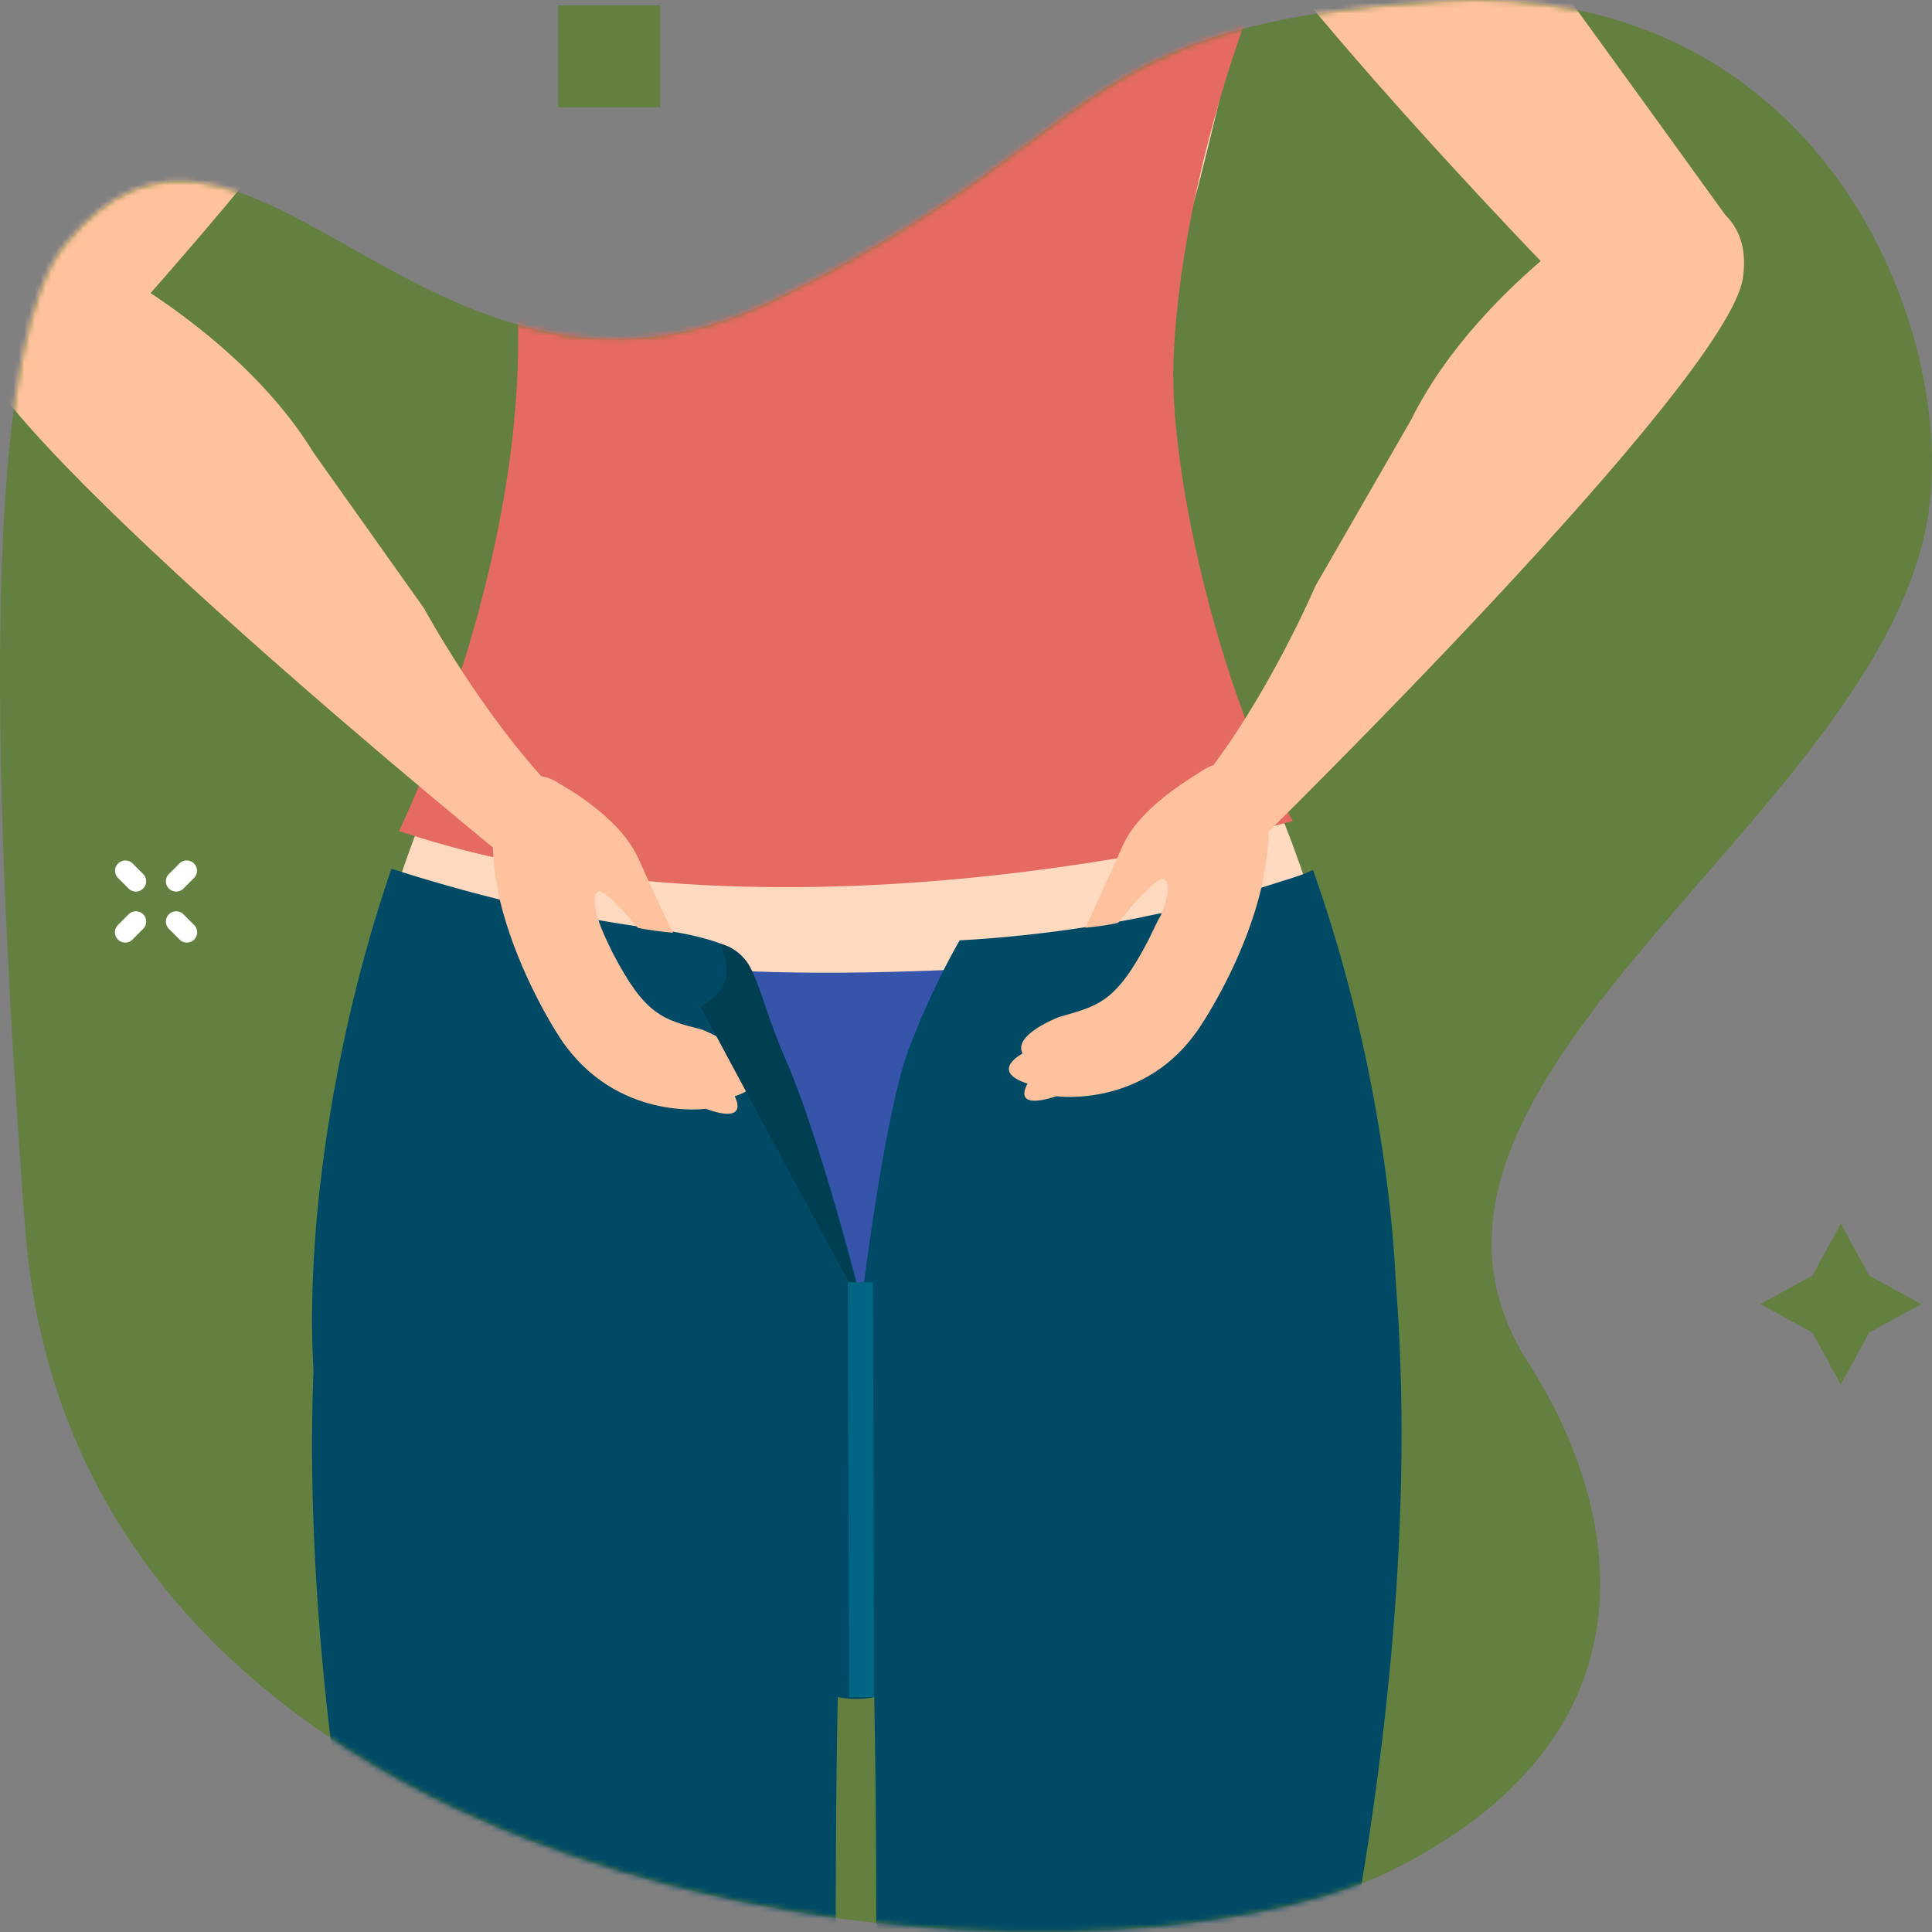 <svg width="360" height="360" fill="none" xmlns="http://www.w3.org/2000/svg"><rect width="100%" height="100%" fill="#808080" stroke="none"/><path fill="#648040" d="M104 1h19v19h-19z"/><path d="M143.773 56.078C79.966 86.906 45.948 4.382 12.171 45.481-1.289 61.857-3.282 123.417 4.694 229c9.97 131.98 200.088 147.437 255.727 118.975 50.846-26.011 40.876-68.399 24.426-93.928-33.37-51.786 64.456-101.048 74.275-157.027C365.258 62.04 339.681-4.132 268.396.203c-71.284 4.335-60.816 25.048-124.623 55.875z" fill="#648040"/><mask id="a" maskUnits="userSpaceOnUse" x="0" y="0" width="360" height="360"><path d="M143.773 56.078C79.966 86.906 45.948 4.382 12.171 45.481-1.289 61.857-3.282 123.417 4.694 229c9.97 131.98 200.088 147.437 255.727 118.975 50.846-26.011 40.876-68.399 24.426-93.928-33.37-51.786 64.456-101.048 74.275-157.027C365.258 62.04 339.681-4.132 268.396.203c-71.284 4.335-60.816 25.048-124.623 55.875z" fill="#C4C4C4"/></mask><g mask="url(#a)"><path d="M252.85 284.837s-4.45 11.711-34.669 5.856c0 0-6.091-.469-28.345 6.558 0 0-14.758 13.584-27.173 15.458-1.171.234-2.577.234-3.748.234v-2.342c-.937 0-2.109 0-3.28-.234-12.415-1.874-27.173-15.458-27.173-15.458-22.489-7.027-28.345-6.559-28.345-6.559-29.984 5.856-34.67-5.855-34.67-5.855-14.289-38.646 3.046-123.434 27.643-158.098 24.596-34.665 6.09-67.22-.235-92.282-4.216-16.864-6.325-26.936-6.793-34.9-2.577-4.918-7.496-6.323-16.866 5.856-20.849 26.467 0-41.456 0-41.456l19.677-4.685c3.514-20.845 14.055-39.817 14.055-39.817s24.128-11.477 29.985-19.206c2.811-3.513 3.748-11.945 3.982-20.377.234-9.603-.234-18.972-.234-18.972l20.145-4.684V-148l3.046.703v2.342l1.874-.703v1.874l20.146 4.684s-.703 9.369-.235 18.972c.235 8.198 1.172 16.864 3.983 20.377 5.856 7.73 29.984 19.206 29.984 19.206s13.821 24.593 15.227 48.483c1.405 23.89 3.045 25.062-7.497 66.519-6.559 25.061-22.488 57.618 2.109 92.282 1.171 1.64 2.342 3.513 3.513 5.387 3.046 4.919 5.857 10.774 8.668 17.098 17.1 40.52 26.939 103.759 15.226 135.613z" fill="#FFDAC1"/><path d="M323.36 42.654c-44.743-62.068-54.581-74.95-54.581-74.95l-7.262-10.774c-36.075-63.707-88.548-38.646-88.548-38.646-18.74 15.224 35.606 25.53 48.959 51.762.468 1.172 1.405 2.343 2.108 3.748l-2.811.468s.937 36.539 1.171 21.314c.235-15.224 14.524-3.513 14.524-3.513 23.191 29.512 60.906 67.69 60.906 67.69l25.534-17.099zM127.758-84.76S72.006-101.858 45.535-33.7l-5.622 11.71s-9.136 8.666-44.742 76.356l21.785 12.648S77.629 1.198 86.999-26.674c9.136-27.638 61.609-45.907 40.76-58.086z" fill="#FFC29E"/><path d="M126.119 180.142c23.894 2.108 48.725.702 63.483 0 14.758-.703-10.307 62.302-10.307 62.302l-42.166 13.116-11.01-75.418z" fill="#3554AA"/><path d="M216.072 170.304c-.469 1.405-1.171 2.811-2.343 4.685-6.09 11.711-9.37 12.413-16.632 14.287 0 0-8.667 3.279-6.793 6.792 0 0-6.091 3.279.937 5.622 0 0-3.28 5.387 5.388 2.342 0 0 16.632 2.342 26.705-12.882 2.342-3.514 8.667-14.053 11.478-25.999-4.685 1.874-11.244 3.514-18.74 5.153zm-78.241 28.341c1.874-3.514-6.793-6.793-6.793-6.793-7.262-2.108-10.541-2.576-16.632-14.287-1.171-2.342-2.108-4.45-2.577-5.855-6.09-.937-12.415-2.343-18.74-3.982 2.81 11.945 9.136 22.719 11.478 26.232 10.073 15.225 26.939 12.882 26.939 12.882 8.668 2.811 5.388-2.342 5.388-2.342 7.262-2.576.937-5.855.937-5.855z" fill="#004A66"/><path d="M260.112 239.399c-1.171-25.296-7.028-53.637-15.461-77.293-1.405.703-3.513 1.406-5.856 2.108a131.99 131.99 0 01-7.028 2.108 232.465 232.465 0 01-10.775 2.811c-2.577.703-5.622 1.171-8.668 1.874-9.604 1.873-20.848 3.513-33.498 4.216 0 0-5.153 8.666-9.604 20.611s-8.668 46.609-8.668 46.609c-.468-1.639-7.496-29.511-14.055-44.735-4.685-11.009-8.433-18.035-10.307-21.08-3.982-1.874-9.136-2.811-13.821-3.513-.468 0-.937 0-1.405-.235-3.983-.468-7.965-1.171-11.947-1.873-11.713-2.108-23.66-5.153-36.075-9.135-10.073 29.277-16.164 65.113-14.524 93.454-2.108 53.87 7.73 134.207 46.148 240.074.234.703.937 5.153 1.874 11.009.234 40.52 6.793 89.94 7.964 99.777 1.172 8.666 4.686 57.384 7.028 92.048h36.544c.702-3.045 1.405-5.855 2.108-7.963.468 2.108 1.171 4.918 1.874 7.963h33.498c3.514-34.664 8.433-83.616 9.604-92.048 1.406-9.837 7.731-59.257 7.965-99.777.937-5.856 1.64-10.072 1.874-11.009 42.166-116.875 49.428-202.599 45.211-256.001zM159.617 518.822c-2.576-8.9-3.982-14.287-3.982-14.287 2.108-20.846-.937-116.641.469-188.312 2.342.468 4.685.468 6.793 0 1.405 71.905-1.64 167.232.468 188.312.235 0-1.171 5.387-3.748 14.287z" fill="#004A66"/><path d="M218.649 67.482C219.82 35.394 232.47 2.837 232.47 2.837c-.703-.468-48.491-101.417-48.491-101.417.703-.234 1.406-.468 2.109-.468l-.703-.703c-1.64-2.108-2.577-5.621-3.046-10.071-10.307 2.342-26.704 4.216-47.084-.235-.703 3.279-1.406 6.09-2.812 7.73-.702.936-1.639 1.639-2.576 2.576.702.234 1.171.234 1.874.468L84.187 2.837c.703 5.856 10.776 37.71 11.713 46.844 5.154 50.825-21.551 105.164-21.551 105.164 73.087 24.593 166.554-1.873 166.554-1.873-12.416-20.846-22.957-62.771-22.254-85.49zM119.794-55.952l19.209-41.457c15.46 2.81 28.578 2.108 38.183.469l19.677 41.69c-9.838 4.217-35.606 12.414-77.069-.702z" fill="#E56A61"/><path d="M324.766 51.789c-2.811 19.44-91.124 105.867-91.124 105.867l-9.605-12.414c12.181-15.224 21.083-36.069 21.083-36.069l17.803-30.917c12.884-25.999 42.634-43.097 42.634-43.097s21.786-1.17 19.209 16.63z" fill="#FFC29E"/><path d="M235.047 165.385c-2.811 11.945-9.136 22.485-11.478 25.998-10.073 15.224-26.705 12.882-26.705 12.882-8.668 2.811-5.388-2.342-5.388-2.342-7.262-2.342-.937-5.621-.937-5.621-1.874-3.513 6.793-6.792 6.793-6.792 7.262-2.108 10.542-2.577 16.632-14.288.937-1.874 1.64-3.513 2.343-4.684 2.811-6.793.234-6.793.234-6.793-1.874.703-5.388 4.685-8.199 8.198-1.874.469-3.982.703-6.09.937 1.639-3.513 7.027-15.459 7.027-15.459 3.046-6.558 11.01-11.476 14.758-13.818 0 0 2.577-2.108 6.794-1.172l-.703 2.811 5.856 3.982c.937 5.387.234 10.774-.937 16.161zM-5.532 63.5c4.685 19.206 100.495 96.966 100.495 96.966l8.433-13.116c-13.587-14.053-24.362-33.962-24.362-33.962L58.42 84.345c-15.227-24.827-46.383-38.88-46.383-38.88S-9.748 46.167-5.532 63.5z" fill="#FFC29E"/><path d="M136.894 204.266s3.045 5.387-5.388 2.342c0 0-16.632 2.342-26.939-12.882-2.343-3.513-8.667-14.287-11.478-26.233-1.172-5.152-1.64-10.774-.938-15.926l5.857-3.982-.703-2.811c4.217-.937 6.793 1.171 6.793 1.171 3.748 2.108 11.713 7.261 14.758 13.819 0 0 4.217 9.369 6.559 14.053-2.108-.234-4.45-.468-6.559-.936-2.576-3.045-5.622-6.324-7.027-6.793 0 0-2.109-.234-.234 5.621.468 1.406 1.405 3.514 2.576 5.856 6.091 11.711 9.37 12.414 16.632 14.287 0 0 8.668 3.279 6.794 6.793.234 0 6.559 3.279-.703 5.621z" fill="#FFC29E"/><path d="M160.319 242.677c-1.171-1.639-29.75-55.041-29.75-55.041 4.451-2.811 6.091-5.387 3.748-11.711 0 0 3.046.468 5.154 3.747 2.108 3.514 3.514 10.072 7.028 18.035 6.559 15.224 13.352 43.096 13.82 44.97z" fill="#003E51"/><path d="M158.212 316.223l-.234-77.292h4.685l.234 77.292h-4.685z" fill="#006684"/></g><path d="M36.146 172.328l-1.96-1.96a1.905 1.905 0 00-2.09-.416 1.918 1.918 0 00-1.037 2.504c.097.233.238.444.416.622l1.96 1.961a1.914 1.914 0 002.11.451 1.92 1.92 0 001.194-1.797 1.913 1.913 0 00-.593-1.365zm-11.431-11.43a1.916 1.916 0 10-2.71 2.71l1.96 1.96a1.913 1.913 0 002.71 0 1.92 1.92 0 00.416-2.089 1.924 1.924 0 00-.415-.622l-1.961-1.959zm-2.71 11.431a1.913 1.913 0 00-.45 2.11 1.927 1.927 0 001.051 1.051 1.905 1.905 0 001.487-.017 1.9 1.9 0 00.623-.434l1.96-1.96a1.916 1.916 0 00-1.356-3.273 1.924 1.924 0 00-1.355.562l-1.96 1.961zm14.14-8.72a1.916 1.916 0 00-2.71-2.71l-1.96 1.961a1.921 1.921 0 00-.563 1.355 1.918 1.918 0 003.273 1.356l1.96-1.962z" fill="#fff"/><path d="M343 228l5.3 9.7 9.7 5.3-9.7 5.3-5.3 9.7-5.3-9.7-9.7-5.3 9.7-5.3 5.3-9.7z" fill="#648040"/></svg>